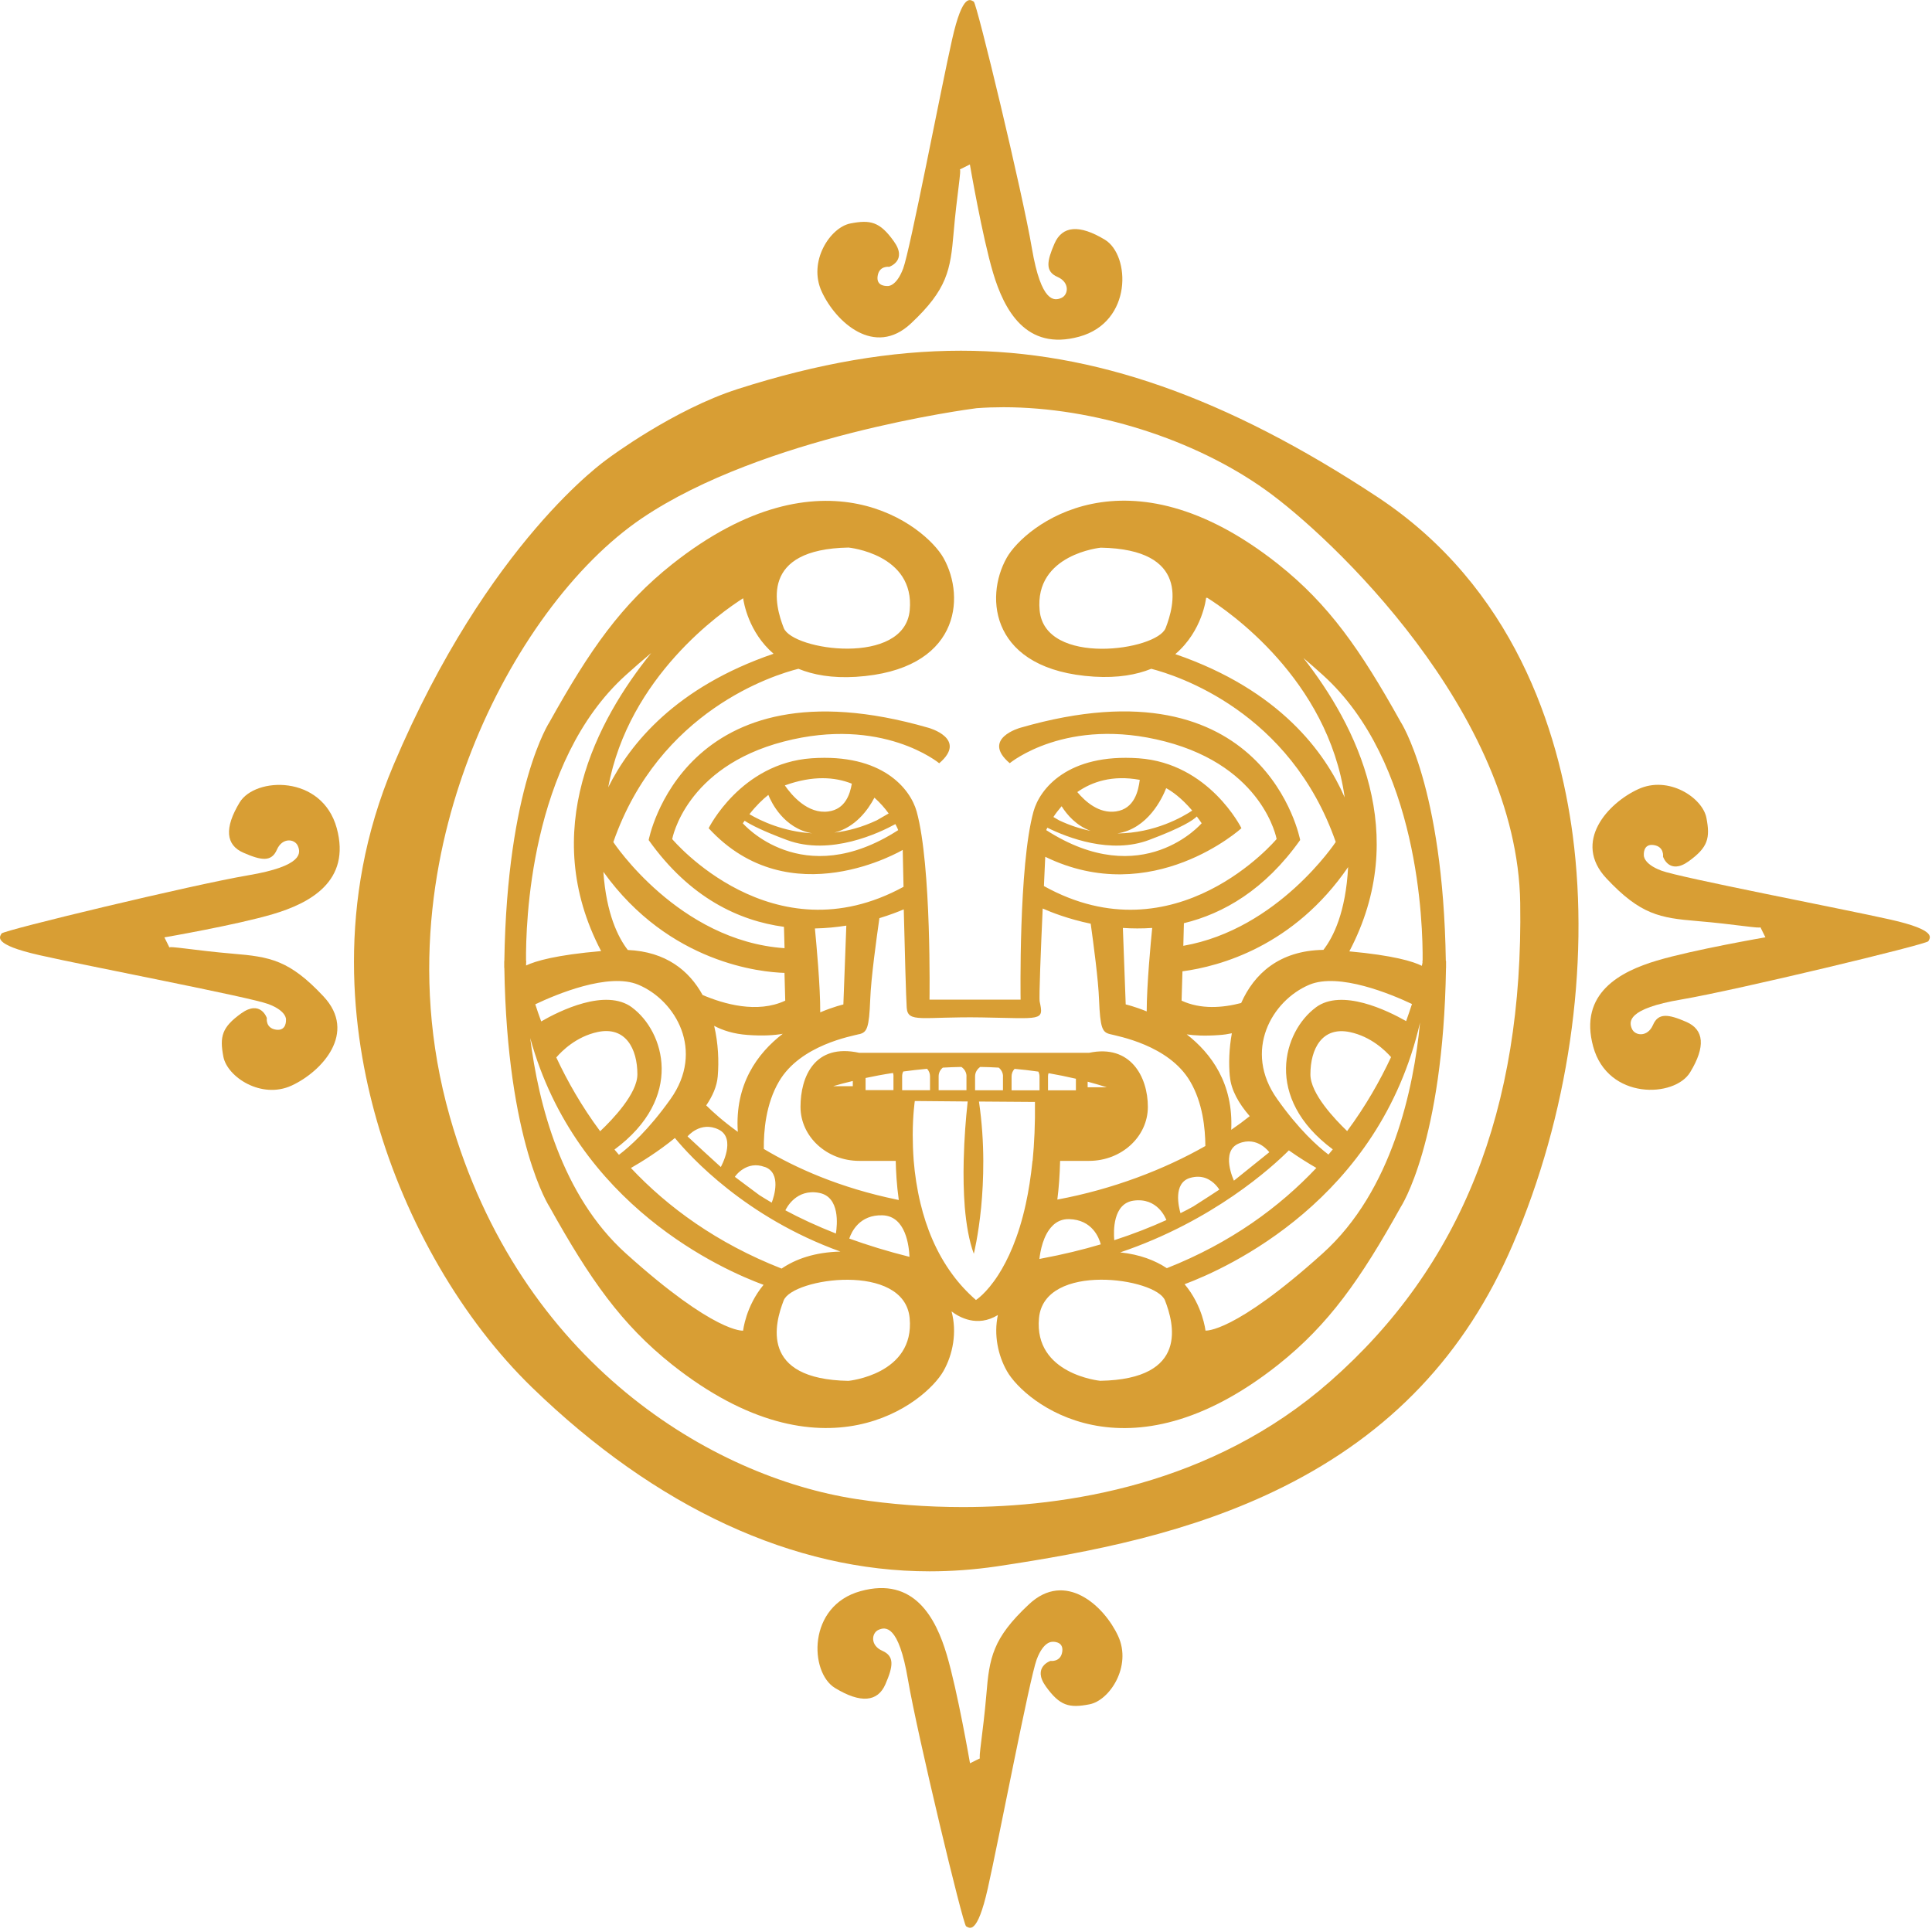 <?xml version="1.0" encoding="UTF-8"?>
<svg xmlns="http://www.w3.org/2000/svg" width="334" height="334" viewBox="0 0 334 334" fill="none">
  <g clip-path="url(#clip0_2460_8)">
    <path d="M153.441 49.44C153.441 49.44 151.441 49.61 151.721 47.74C151.981 45.87 153.721 46.13 153.721 46.13C153.721 46.13 156.941 45.06 154.521 41.71C152.121 38.35 150.501 37.95 147.021 38.63C143.531 39.3 139.641 45.2 142.061 50.42C144.471 55.66 151.181 61.83 157.481 55.92C163.781 50.02 164.311 46.67 164.861 40.23C165.401 33.8 166.281 29.09 165.901 29.3C165.531 29.51 167.671 28.43 167.671 28.43C167.671 28.43 169.811 40.91 171.691 47.2C173.581 53.51 177.331 60.75 186.581 58.2C195.831 55.66 195.421 44.12 191.011 41.44C186.581 38.76 183.631 39.03 182.291 42.12C180.961 45.2 180.671 46.94 182.831 47.88C184.971 48.82 184.711 50.96 183.501 51.5C182.291 52.04 180.011 52.44 178.391 42.92C176.791 33.4 168.881 0.55 168.341 0.28C167.811 0.02 166.461 -1.46 164.591 6.85C162.711 15.16 157.351 43.19 156.141 46.41C154.941 49.62 153.441 49.45 153.441 49.45" fill="#D89E34"></path>
    <path d="M284.181 147.81C284.181 147.81 284.011 145.82 285.881 146.09C287.751 146.36 287.501 148.1 287.501 148.1C287.501 148.1 288.561 151.32 291.931 148.9C295.281 146.49 295.681 144.88 295.001 141.39C294.331 137.9 288.441 134.01 283.211 136.43C277.971 138.83 271.811 145.55 277.711 151.85C283.611 158.15 286.971 158.69 293.401 159.23C299.841 159.76 304.531 160.63 304.341 160.27C304.121 159.89 305.201 162.04 305.201 162.04C305.201 162.04 292.731 164.19 286.431 166.07C280.131 167.94 272.891 171.7 275.431 180.95C277.971 190.2 289.521 189.8 292.191 185.37C294.881 180.95 294.611 178 291.521 176.66C288.441 175.32 286.681 175.05 285.761 177.2C284.821 179.35 282.671 179.08 282.131 177.88C281.601 176.67 281.181 174.39 290.721 172.78C300.241 171.16 333.091 163.26 333.361 162.72C333.621 162.18 335.101 160.84 326.791 158.97C318.471 157.1 290.451 151.73 287.231 150.52C284.011 149.32 284.181 147.82 284.181 147.82" fill="#D89E34"></path>
    <path d="M181.912 283.83C181.912 283.83 183.902 283.65 183.642 285.53C183.372 287.4 181.612 287.13 181.612 287.13C181.612 287.13 178.392 288.2 180.812 291.56C183.232 294.92 184.832 295.32 188.342 294.64C191.822 293.98 195.712 288.07 193.302 282.84C190.882 277.6 184.172 271.44 177.882 277.35C171.572 283.25 171.032 286.6 170.512 293.04C169.962 299.48 169.092 304.17 169.452 303.97C169.832 303.76 167.692 304.83 167.692 304.83C167.692 304.83 165.542 292.35 163.672 286.06C161.802 279.76 158.042 272.51 148.782 275.07C139.532 277.61 139.922 289.14 144.362 291.82C148.782 294.51 151.742 294.24 153.072 291.16C154.412 288.07 154.672 286.33 152.542 285.39C150.392 284.45 150.672 282.31 151.862 281.77C153.072 281.23 155.352 280.83 156.962 290.35C158.582 299.88 166.482 332.73 167.012 333.01C167.552 333.27 168.902 334.75 170.772 326.44C172.652 318.12 178.012 290.1 179.222 286.88C180.432 283.66 181.922 283.84 181.922 283.84" fill="#D89E34"></path>
    <path d="M49.441 176.28C49.441 176.28 49.6 178.27 47.73 178.01C45.85 177.74 46.13 175.99 46.13 175.99C46.13 175.99 45.06 172.78 41.7 175.19C38.34 177.6 37.95 179.21 38.62 182.7C39.3 186.19 45.191 190.08 50.42 187.67C55.651 185.25 61.821 178.54 55.92 172.25C50.011 165.94 46.67 165.41 40.23 164.87C33.791 164.33 29.081 163.46 29.291 163.83C29.5 164.2 28.421 162.05 28.421 162.05C28.421 162.05 40.901 159.9 47.191 158.03C53.501 156.16 60.74 152.39 58.211 143.15C55.651 133.89 44.111 134.3 41.431 138.72C38.751 143.15 39.011 146.1 42.111 147.43C45.191 148.77 46.931 149.05 47.87 146.89C48.81 144.74 50.95 145.01 51.48 146.22C52.02 147.43 52.431 149.71 42.91 151.32C33.391 152.93 0.531 160.84 0.271 161.38C0.001 161.92 -1.469 163.25 6.841 165.13C15.14 167.02 43.17 172.37 46.391 173.58C49.611 174.79 49.45 176.28 49.45 176.28" fill="#D89E34"></path>
    <path d="M173.481 70.4C171.951 70.4 170.421 70.45 168.931 70.56H168.871L168.811 70.57C167.321 70.76 131.941 75.45 111.021 89.56C99.361 97.43 88.321 112.45 81.531 129.77C75.771 144.42 70.441 167.3 77.771 193.07C89.881 235.73 123.191 255.33 148.011 259.15C154.001 260.07 160.201 260.54 166.451 260.54C184.121 260.54 209.501 256.78 229.931 238.83C252.601 218.92 263.361 191.85 262.811 156.09C262.311 123.12 230.061 92.74 218.801 84.71C206.451 75.88 189.081 70.4 173.491 70.4M160.711 271.65C137.201 271.65 113.461 260.67 92.021 239.9C79.981 228.24 70.161 211.36 65.111 193.61C60.871 178.77 57.931 156.08 68.031 132.25C84.371 93.65 104.831 79.48 105.021 79.34L105.071 79.31L105.111 79.27C105.221 79.19 116.401 70.82 127.551 67.25C141.481 62.79 154.101 60.63 166.131 60.63C189.071 60.63 211.941 68.65 238.071 85.88C261.701 101.46 269.501 126.31 271.891 144.4C274.871 167.12 271.101 192.93 261.511 215.19C253.371 234.11 240.401 247.8 221.801 257.07C205.851 265.02 188.561 268.36 172.271 270.8C168.431 271.36 164.531 271.65 160.711 271.65Z" fill="#D89E34"></path>
    <path d="M245.92 166.42C245.88 166.6 245.84 166.78 245.81 166.97C244.29 166.21 240.9 165.17 233.27 164.47C243.94 144.18 234.5 125.44 225.33 113.75C226.39 114.65 227.5 115.62 228.67 116.68C245.36 131.71 246 159.94 245.94 166.08H245.9C245.9 166.08 245.92 166.19 245.92 166.42ZM228.67 216.68C213.24 230.58 208.4 230.03 208.4 230.03C208.4 230.03 207.95 225.77 204.79 222.01C212.23 219.23 238.47 207.39 245.49 176.79C244.41 188.12 240.71 205.84 228.67 216.68ZM190.2 238.71C190.2 238.71 178.71 237.6 179.62 227.87C180.52 218.14 199.89 220.92 201.4 224.81C202.92 228.71 205.63 238.44 190.2 238.71ZM178.5 200.66C178.21 203.46 177.82 205.95 177.33 208.17C176.07 213.94 174.22 217.85 172.58 220.41C170.5 223.64 168.72 224.74 168.72 224.74C167.17 223.39 165.82 221.92 164.67 220.35C161.84 216.53 160.14 212.22 159.14 208.08C158.51 205.49 158.15 202.96 157.96 200.67C157.84 199.04 157.79 197.53 157.79 196.19C157.8 192.65 158.15 190.34 158.15 190.34L167.29 190.42C167.27 190.62 167.24 190.87 167.22 191.12C167 193.15 166.69 196.7 166.6 200.67C166.54 203.27 166.58 206.04 166.79 208.7C167.05 211.68 167.52 214.5 168.35 216.75C168.35 216.75 169.13 213.65 169.62 208.71C169.84 206.4 170 203.68 169.99 200.67C169.98 197.51 169.77 194.06 169.24 190.43L178.92 190.5C178.97 194.28 178.81 197.65 178.52 200.67M146.68 238.72C131.25 238.45 133.96 228.72 135.48 224.82C136.99 220.93 156.35 218.15 157.26 227.88C158.17 237.61 146.68 238.72 146.68 238.72ZM128.47 230.04C128.47 230.04 123.63 230.59 108.2 216.69C97.06 206.66 93.07 190.75 91.66 179.45C99.65 208.48 125.15 219.61 132 222.12C128.9 225.86 128.47 230.04 128.47 230.04ZM90.94 166.09C90.88 159.95 91.52 131.72 108.21 116.69C109.78 115.28 111.22 114.02 112.58 112.89C103.21 124.49 93.03 143.63 103.92 164.42C96.12 165.1 92.59 166.13 90.95 166.91V166.69C90.97 166.3 90.97 166.09 90.97 166.09H90.94ZM128.47 103.42C128.58 104.13 129.38 109.27 133.73 113.02C116.87 118.78 108.91 128.55 105.15 136.11C108.69 116.95 124.78 105.77 128.48 103.42M146.69 94.66C146.69 94.66 158.19 95.77 157.27 105.5C156.36 115.23 137 112.45 135.49 108.56C133.97 104.67 131.26 94.94 146.69 94.66ZM135.62 168.19L135.75 172.99C130.9 175.26 125.09 173.56 121.46 172.01C119.14 167.79 115.12 164.52 108.53 164.23C106.88 162.09 104.82 158.03 104.31 150.72C115.73 166.64 131.75 168.08 135.61 168.19M135.77 209.24C135.96 208.86 137.64 205.44 141.65 206.23C145.22 206.94 144.75 211.73 144.51 213.25C141.24 211.96 138.33 210.61 135.76 209.23M124.23 195.27C127.39 196.81 124.61 201.75 124.61 201.75L121.73 199.12L118.86 196.46C118.86 196.46 121.08 193.74 124.23 195.27ZM132.2 201.74C132.2 201.74 132.21 201.74 132.23 201.74C135.13 202.8 133.81 206.9 133.41 207.91C132.68 207.48 131.97 207.05 131.29 206.62L129.18 205.05L127.04 203.45C127.04 203.45 127.54 202.66 128.51 202.08C129.4 201.53 130.65 201.16 132.22 201.75M123.45 177.34C124.92 178.12 126.82 178.75 129.26 178.92C131.97 179.12 133.92 178.97 135.32 178.72C130.95 182.08 127.01 187.43 127.55 195.67C125.03 193.86 123.23 192.23 122.09 191.1C123.19 189.48 123.94 187.79 124.08 186.08C124.3 183.48 124.18 180.38 123.46 177.34M116.68 196.74C119.31 199.94 128.89 210.46 145.29 216.37C140.82 216.48 137.53 217.67 135.12 219.31C123.92 214.92 115.44 208.69 109.07 201.92C110.92 200.86 113.88 199.03 116.68 196.73M103.75 195.56C100.55 191.26 98.08 186.89 96.17 182.81C97.12 181.7 99.62 179.2 103.33 178.41C108.15 177.39 110.19 181.3 110.19 185.73C110.19 189.06 105.89 193.55 103.75 195.57M109.26 174.16C104.71 170.79 96.73 174.75 93.56 176.58C93.18 175.55 92.84 174.57 92.54 173.62C96.07 171.94 105.21 168.07 110.36 170.24C116.85 172.97 121.85 181.66 115.92 190C112.12 195.35 108.85 198.25 107 199.64C106.74 199.34 106.49 199.04 106.23 198.73C118.34 189.79 114.87 178.32 109.25 174.16M147.43 186.88V187.78H144.09V187.76C145.04 187.48 146.16 187.18 147.43 186.88ZM154.46 186.05V188.46H149.64V186.36C151.09 186.05 152.67 185.75 154.38 185.49C154.44 185.67 154.47 185.86 154.47 186.05M157.23 217.28C153.43 216.33 149.98 215.26 146.82 214.12C147.19 213.01 148.57 209.96 152.58 210.1C156.62 210.24 157.15 215.47 157.23 217.28ZM155.96 188.47V186.06C155.96 185.77 156.02 185.49 156.15 185.24C157.47 185.06 158.84 184.9 160.27 184.77C160.59 185.12 160.78 185.57 160.78 186.06V188.47H155.96ZM167.08 186.06V188.47H162.27V186.06C162.27 185.47 162.54 184.94 162.99 184.57C164.03 184.51 165.1 184.47 166.2 184.45C166.74 184.81 167.09 185.4 167.09 186.07M173.39 186.07V188.48H168.57V186.07C168.57 185.4 168.93 184.82 169.46 184.45C170.52 184.47 171.58 184.5 172.66 184.57C173.11 184.94 173.4 185.48 173.4 186.08M188.03 187.97V187C189.13 187.29 190.24 187.62 191.35 187.97H188.03ZM181.18 188.49V186.08C181.18 185.89 181.2 185.71 181.27 185.53C182.82 185.8 184.4 186.12 186 186.49V188.49H181.18ZM174.88 188.49V186.08C174.88 185.58 175.07 185.13 175.4 184.78C176.75 184.9 178.13 185.06 179.52 185.26C179.63 185.51 179.71 185.78 179.71 186.08V188.49H174.88ZM181.98 211.88C182.69 211.18 183.62 210.73 184.83 210.76C188.83 210.86 190 213.99 190.3 215.12C187.2 216.04 183.81 216.87 180.12 217.56C179.98 217.58 179.84 217.62 179.69 217.65C179.83 216.39 180.32 213.48 181.99 211.88M148.59 178.78C149.87 178.44 150.25 177.76 150.44 172.82C150.57 169.11 151.56 162.02 152.03 158.73C153.86 158.17 155.3 157.61 156.24 157.21C156.41 164.28 156.64 172.66 156.75 174.19C156.93 176.92 159.34 175.72 169.73 175.89C180.09 176.06 180.48 176.57 179.74 173.16C179.6 172.53 179.94 164 180.26 157.06C181.66 157.69 184.65 158.87 188.56 159.69C189.05 163.24 189.88 169.43 190 172.81C190.2 177.76 190.57 178.44 191.86 178.77C193.16 179.12 202.06 180.64 205.75 186.95C207.92 190.63 208.36 195.06 208.38 198.12C201.26 202.18 192.36 205.6 182.79 207.38C183.05 205.36 183.21 203.13 183.27 200.69H188.27C193.88 200.69 198.44 196.51 198.44 191.35C198.44 186.19 195.47 180.48 188.27 182.01H148.55C140.79 180.31 138.39 186.19 138.39 191.35C138.39 196.51 142.94 200.69 148.55 200.69H154.85C154.89 202.37 155 204.75 155.38 207.45C155.27 207.43 155.17 207.41 155.07 207.39C145.18 205.35 137.57 201.93 132.05 198.63C132.01 195.58 132.38 190.85 134.68 186.95C138.38 180.64 147.27 179.12 148.58 178.77M146.31 160.03L145.8 173.65C145.8 173.65 144.12 174.03 141.8 175.01C141.83 170.6 141.12 163.01 140.88 160.51C142.79 160.47 144.62 160.29 146.31 160.02M199.19 160.42C198.95 162.8 198.24 170.37 198.24 174.85C196.11 173.98 194.61 173.64 194.61 173.64L194.12 160.42C195.72 160.53 197.44 160.54 199.19 160.42ZM210.79 205.66L209.11 206.76L206.31 208.56C205.61 208.96 204.86 209.34 204.08 209.73C203.78 208.7 202.76 204.53 205.72 203.64C206.77 203.33 207.67 203.4 208.38 203.65C209.98 204.22 210.79 205.66 210.79 205.66ZM219.44 199.19L213.32 204.11C213.32 204.11 210.92 199.02 214.17 197.68C217.4 196.34 219.44 199.2 219.44 199.2M212.62 186.09C212.82 188.46 214.18 190.81 216.05 192.96C215.05 193.76 213.98 194.55 212.85 195.32C213.24 187.35 209.42 182.13 205.16 178.82C206.5 179.02 208.32 179.12 210.74 178.94C211.54 178.89 212.27 178.78 212.96 178.63C212.48 181.26 212.4 183.86 212.61 186.1M192.63 214.4C192.5 212.85 192.37 208.05 195.99 207.56C200.07 207.01 201.49 210.53 201.64 210.92C198.98 212.13 195.99 213.31 192.64 214.4M222.81 198.87C224.62 200.15 226.32 201.19 227.57 201.91C221.22 208.64 212.83 214.85 201.72 219.24C199.69 217.9 197.07 216.87 193.66 216.51C209.73 211.08 219.97 201.73 222.82 198.87M240.48 182.76C238.56 186.86 236.09 191.22 232.89 195.54C230.76 193.49 226.54 189.06 226.54 185.75C226.54 181.32 228.56 177.41 233.38 178.43C237.01 179.2 239.48 181.61 240.49 182.76M227.47 174.17C221.86 178.32 218.38 189.77 230.41 198.7C230.17 199 229.92 199.3 229.66 199.6C227.8 198.19 224.55 195.3 220.8 190C214.86 181.66 219.87 172.97 226.35 170.24C231.48 168.09 240.53 171.88 244.1 173.57C243.79 174.52 243.45 175.51 243.09 176.53C239.86 174.69 231.95 170.83 227.47 174.16M204.42 167.92C210.88 167.06 223.67 163.59 233.06 149.9C232.65 157.7 230.51 161.99 228.79 164.21C221.12 164.33 216.79 168.39 214.57 173.4C211.35 174.24 207.59 174.53 204.27 172.99L204.42 167.92ZM203.19 113.08C207.93 109.03 208.51 103.35 208.51 103.35C208.51 103.35 208.57 103.35 208.71 103.35C212.25 105.57 229.57 117.39 232.47 137.86C229.1 130.13 221.28 119.3 203.2 113.09M201.51 108.58C200 112.47 180.63 115.25 179.73 105.52C178.82 95.79 190.31 94.68 190.31 94.68C205.74 94.96 203.02 104.69 201.51 108.58ZM128.42 142.32C128.52 142.17 128.62 142.03 128.73 141.89C129.84 142.62 131.97 143.7 136.02 145.21C143.56 148.04 152.09 143.95 154.79 142.47C155.14 143.11 155.28 143.51 155.28 143.51C138.61 154.24 128.41 142.32 128.41 142.32M132.83 137.42C133.36 138.75 135.52 143.2 140.39 144.06C135.46 143.77 131.57 141.94 129.56 140.76C130.75 139.24 131.88 138.17 132.83 137.42ZM147.26 135.48C146.94 137.35 146.11 139.88 143.24 140.28C139.63 140.79 136.85 137.47 135.68 135.78C140.54 134.02 144.35 134.32 147.26 135.48ZM151.17 137.9C152.18 138.8 153 139.75 153.63 140.63L151.58 141.81C149.01 143.02 146.55 143.67 144.25 143.94C147.85 143.04 150.05 140.04 151.17 137.9ZM181.06 143.09C184.56 144.82 192 147.71 198.65 145.21C204.41 143.05 206.28 141.78 206.9 141.15C207.17 141.51 207.46 141.9 207.74 142.32C207.74 142.32 197.55 154.24 180.87 143.51C180.87 143.51 180.92 143.36 181.07 143.09M183.53 139.38C184.48 140.89 186.08 142.73 188.54 143.64C186.77 143.28 184.96 142.7 183.08 141.81L182.11 141.24C182.48 140.67 182.96 140.04 183.53 139.38ZM197.04 134.82C196.8 136.68 196.15 139.82 192.92 140.28C190.02 140.69 187.67 138.63 186.24 136.93C188.78 135.15 192.31 133.95 197.04 134.82ZM201.61 136.26C202.57 136.78 204.21 137.9 206.11 140.13C204.55 141.17 199.67 144.04 193.17 144.08C198.44 143.27 200.91 138.02 201.61 136.25M249.95 166.1C249.48 135.87 242.12 124.76 242.12 124.76C235.15 112.25 229.7 104.46 220.94 97.51C194.66 76.7 177.14 90.94 174.05 96.41C170.11 103.36 171.32 115.87 189.16 116.98C193.26 117.23 196.48 116.65 199.03 115.62C203.49 116.77 223.05 122.98 230.92 145.56C230.92 145.56 220.96 160.65 204.57 163.51L204.67 159.6C211.47 157.95 218.65 153.85 224.77 145.22C224.77 145.22 218.84 113.54 176.41 125.81C176.41 125.81 169.55 127.68 174.56 131.94C174.56 131.94 184.39 123.76 201.43 128.19C218.48 132.62 220.7 145.05 220.7 145.05C220.7 145.05 203.28 165.86 180.47 153.18C180.61 150.21 180.7 148.12 180.7 148.12C199.23 157.14 214.62 143.18 214.62 143.18C214.62 143.18 209.07 131.94 196.83 131.09C184.59 130.24 179.75 136.37 178.67 140.29C176.07 149.66 176.44 172.82 176.44 172.82H160.69C160.69 172.82 161.06 149.66 158.47 140.29C157.38 136.37 152.54 130.24 140.31 131.09C128.06 131.94 122.51 143.18 122.51 143.18C136.6 158.51 156.06 146.93 156.06 146.93C156.06 146.93 156.11 149.62 156.2 153.31C133.51 165.71 116.21 145.06 116.21 145.06C116.21 145.06 118.44 132.63 135.49 128.2C152.54 123.77 162.37 131.95 162.37 131.95C167.36 127.69 160.51 125.82 160.51 125.82C118.08 113.56 112.14 145.23 112.14 145.23C119.27 155.26 127.79 159.18 135.53 160.23L135.63 163.92C117.3 162.67 106.03 145.58 106.03 145.58C113.96 122.82 133.8 116.68 138.03 115.62C140.6 116.67 143.84 117.26 147.96 117.01C165.82 115.89 167.02 103.39 163.1 96.44C160 90.97 142.47 76.73 116.2 97.54C107.44 104.5 101.99 112.28 95.02 124.79C95.02 124.79 87.65 135.9 87.19 166.13H87.17C87.17 166.33 87.17 166.53 87.17 166.73C87.17 166.93 87.17 167.12 87.17 167.33H87.19C87.66 197.56 95.02 208.67 95.02 208.67C101.99 221.18 107.44 228.96 116.2 235.92C142.46 256.73 160 242.49 163.1 237.03C164.74 234.14 165.47 230.3 164.5 226.71C165.81 227.71 168.94 229.52 172.51 227.34C171.78 230.75 172.53 234.32 174.08 237.04C177.17 242.5 194.69 256.74 220.97 235.93C229.73 228.97 235.18 221.19 242.15 208.68C242.15 208.68 249.51 197.57 249.98 167.34H249.99V166.14H249.98L249.95 166.1Z" fill="#D89E34"></path>
  </g>
  <defs>
    <clipPath id="clip0_2460_8">
      <rect width="334" height="334" fill="white"></rect>
    </clipPath>
  </defs>
</svg>
